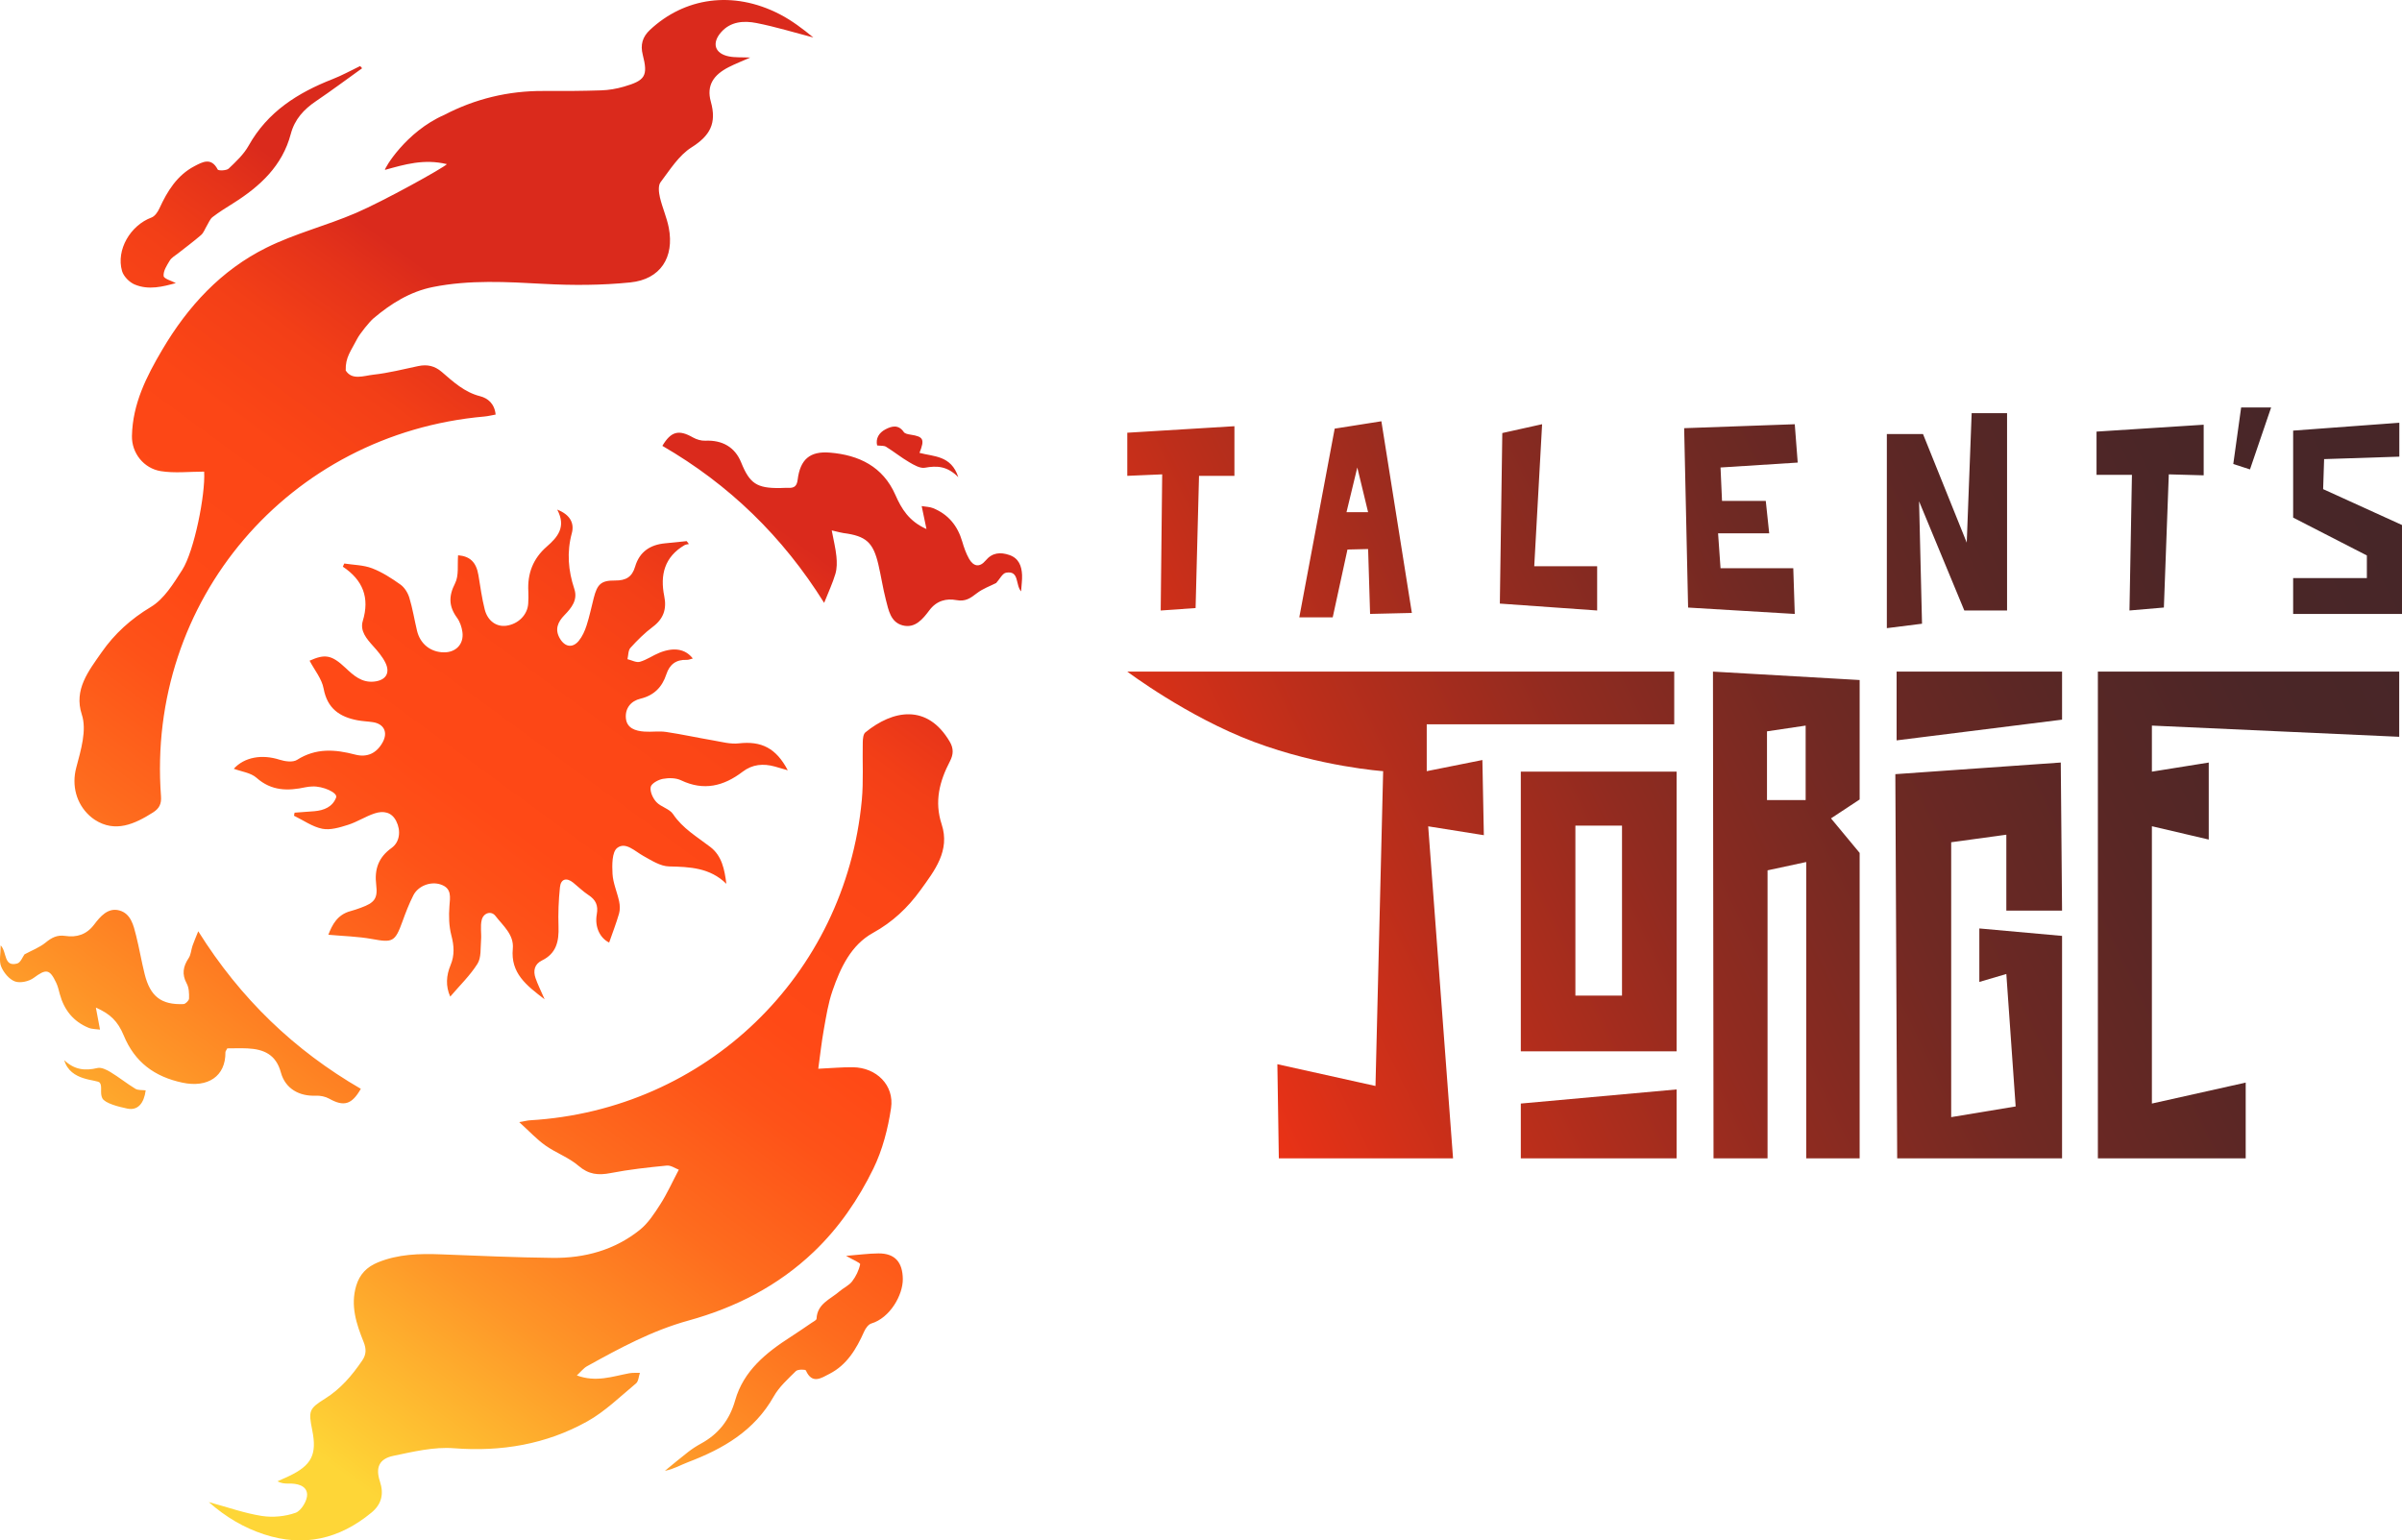 <?xml version="1.0" encoding="UTF-8"?><svg xmlns="http://www.w3.org/2000/svg" xmlns:xlink="http://www.w3.org/1999/xlink" viewBox="0 0 986.62 632.81"><defs><style>.cls-1{fill:url(#Dégradé_sans_nom_15);}.cls-2{fill:url(#Dégradé_sans_nom_30);}</style><linearGradient id="Dégradé_sans_nom_15" x1="48.05" y1="537.62" x2="296.2" y2="198.98" gradientUnits="userSpaceOnUse"><stop offset="0" stop-color="#fed637"/><stop offset=".02" stop-color="#fed035"/><stop offset=".22" stop-color="#fe9628"/><stop offset=".39" stop-color="#fe6c1e"/><stop offset=".53" stop-color="#fe5218"/><stop offset=".61" stop-color="#ff4916"/><stop offset=".77" stop-color="#fc4616"/><stop offset=".87" stop-color="#f33f17"/><stop offset=".95" stop-color="#e5331a"/><stop offset="1" stop-color="#da2a1c"/></linearGradient><linearGradient id="Dégradé_sans_nom_30" x1="496.24" y1="422.56" x2="966.91" y2="193.16" gradientUnits="userSpaceOnUse"><stop offset="0" stop-color="#ee3316"/><stop offset="0" stop-color="#eb3216"/><stop offset=".19" stop-color="#ba2e1b"/><stop offset=".37" stop-color="#902b20"/><stop offset=".54" stop-color="#702923"/><stop offset=".71" stop-color="#592725"/><stop offset=".86" stop-color="#4b2627"/><stop offset="1" stop-color="#472628"/></linearGradient></defs><g id="logo"><path class="cls-1" d="M336.1,439.04c.78-5.6,1.35-10.95,2.3-16.22.95-5.31,1.79-10.72,3.54-15.79,3.26-9.45,7.61-18.82,16.63-23.8,8.07-4.45,14.31-10.36,19.51-17.56,5.79-8.02,12.27-16.18,8.7-27.07-3.07-9.36-.86-17.69,3.42-25.9,1.41-2.71,1.57-5.19-.09-8.01-9.24-15.72-23.37-13.04-34.66-3.83-.89.72-1.04,2.68-1.07,4.07-.18,7.94.34,15.93-.4,23.81-6.79,72-64.11,127.2-136.24,131.47-1.08.06-2.16.36-4.47.75,4.12,3.73,7.16,7.05,10.75,9.59,4.33,3.07,9.61,4.92,13.58,8.34,4.18,3.6,8.12,3.99,13.21,3,7.61-1.48,15.36-2.32,23.08-3.08,1.69-.16,3.52,1.18,4.93,1.7-2.77,5.25-4.84,9.89-7.56,14.13-2.43,3.8-5.02,7.83-8.48,10.6-10.34,8.28-22.63,11.63-35.7,11.49-15.29-.16-30.57-.87-45.85-1.45-8.91-.34-17.69-.14-26.11,3.34-4.45,1.84-7.39,4.84-8.8,9.52-2.47,8.21.07,15.74,3.04,23.15,1.13,2.81,1.12,5.11-.57,7.59-4.18,6.12-8.86,11.67-15.27,15.67-6.62,4.13-6.86,5.04-5.28,12.91,2.03,10.08-.23,14.51-9.68,18.98-1.53.72-3.08,1.39-4.62,2.09,1.57.78,3.01.95,4.44.91,3.57-.11,7.56.74,7.77,4.38.15,2.55-2.42,6.8-4.73,7.62-4.28,1.53-9.4,2-13.91,1.3-7.07-1.11-13.92-3.56-21.77-5.69,7.19,6.29,14.47,10.54,22.69,13.24,16.41,5.39,30.99,1.91,44.11-8.89,4.2-3.46,5.23-7.66,3.5-12.87-1.87-5.65-.31-9.26,5.54-10.48,8.17-1.71,16.67-3.75,24.84-3.12,19.47,1.5,37.82-1.58,54.74-10.99,7.34-4.08,13.55-10.22,20.09-15.65,1.02-.85,1.08-2.86,1.59-4.33-1.48.05-2.99-.09-4.42.18-6.83,1.28-13.58,3.81-21.48.88,1.68-1.55,2.75-2.98,4.17-3.77,13.35-7.4,26.73-14.65,41.63-18.76,19.33-5.33,36.81-14.21,51.5-28.23,10.36-9.89,18.32-21.56,24.5-34.2,3.74-7.66,5.98-16.35,7.25-24.83,1.42-9.44-6.03-16.71-15.69-16.81-4.47-.05-8.94.38-14.22.62ZM83.86,193.76c.55,9.4-4.1,32.7-9.02,40.37-3.58,5.59-7.45,11.95-12.85,15.19-8.26,4.96-14.93,11.01-20.28,18.68-5.3,7.6-11.47,15.28-8.11,25.5,2.13,6.46-.36,14.58-2.29,21.89s.05,14.71,5.41,19.64c.7.64,1.44,1.23,2.22,1.74,8.38,5.42,16.37,1.77,23.91-3.02,2.53-1.61,3.52-3.45,3.28-6.66-6.01-80.32,52.46-148.89,132.86-155.99,1.53-.14,3.04-.53,4.59-.8-.45-4.52-3.24-6.73-6.35-7.53-6.47-1.64-11.05-5.92-15.8-10.01-2.88-2.47-5.97-3.15-9.61-2.38-6.14,1.29-12.26,2.86-18.47,3.54-3.95.43-8.74,2.42-11.35-1.73-.16-5.5,2.17-7.99,4.72-13.02,1.01-1.98,5.01-6.97,6.65-8.36,7.16-6.06,15.05-11.01,24.39-12.89,15.14-3.04,30.38-2.13,45.7-1.3,11.77.64,23.7.59,35.42-.6,12.37-1.25,18.18-10.26,15.82-22.48-.82-4.24-2.66-8.26-3.64-12.48-.46-1.99-.79-4.81.25-6.19,3.86-5.11,7.51-11.02,12.71-14.31,7.66-4.83,10.43-9.91,7.95-18.81-1.85-6.63,1.08-10.99,7.41-14.2,2.64-1.34,5.41-2.42,8.77-3.91-3.42-.16-6.17.05-8.77-.47-5.83-1.17-7.11-5.46-3.19-9.93s9.37-4.8,14.55-3.78c7.87,1.55,15.57,3.92,23.34,5.94-4.28-3.51-8.8-6.96-13.76-9.53-19.35-10.01-39.28-6.79-53.38,6.44-3.06,2.87-3.96,6.13-2.93,10.17,2.22,8.72,1.06,10.57-7.8,13.13-3.03.88-6.16,1.41-9.31,1.51-7.89.26-15.8.3-23.7.25-14.39-.08-28.1,3.24-40.69,9.82-15.92,6.94-24.78,22.28-24.38,22.6,8.01-2.22,16-4.64,25.44-2.36-1.55,1.61-25.83,15.1-37.37,20.06-12.07,5.19-25.05,8.44-36.77,14.26-18.59,9.23-32.25,24.06-42.79,41.93-6.5,11.02-12.16,22.2-12.44,35.38-.15,7.06,4.86,13.35,11.83,14.48,5.7.92,11.66.2,17.81.2ZM223.71,410.52c-1.55-3.58-2.82-6.07-3.73-8.69-1.05-3.02-.47-5.77,2.63-7.28,5.96-2.9,7.01-7.92,6.8-13.92-.18-5.38.03-10.81.59-16.17.35-3.44,2.72-4.07,5.42-1.89,2.1,1.69,4.03,3.62,6.27,5.09,3.01,1.96,4.1,4.23,3.44,7.93-.97,5.46,1.54,9.91,5.08,11.6,1.36-3.9,2.89-7.84,4.06-11.88.45-1.56.38-3.41.04-5.02-.8-3.8-2.51-7.51-2.72-11.31-.2-3.63-.24-8.96,1.91-10.64,3.45-2.69,7.26,1.34,10.77,3.28,3.33,1.84,6.98,4.23,10.54,4.3,8.59.18,16.82.53,23.54,7.14-.74-5.9-1.82-11.45-6.54-15.1-5.42-4.18-11.38-7.58-15.36-13.54-1.46-2.19-4.97-2.91-6.85-4.95-1.44-1.56-2.69-4.29-2.33-6.18.27-1.43,3.09-2.99,5-3.34,2.4-.45,5.35-.43,7.49.6,9.32,4.45,17.51,2.39,25.24-3.51,4.06-3.1,8.5-3.46,13.24-2.16,1.7.47,3.39.98,5.34,1.55-4.79-9.14-10.87-12.12-20.15-11.06-3.41.39-7.02-.62-10.5-1.22-6.44-1.09-12.84-2.51-19.3-3.47-2.94-.44-6.01.07-9-.15-3.63-.26-7.24-1.38-7.56-5.61-.3-3.98,2.05-6.96,6.01-7.91,5.54-1.33,8.9-4.75,10.61-9.98,1.34-4.11,4.04-6.15,8.41-5.96.76.03,1.55-.35,2.47-.57-3.03-3.92-7.71-4.74-13.6-2.4-2.78,1.11-5.3,2.95-8.14,3.76-1.48.42-3.39-.67-5.1-1.08.38-1.58.27-3.61,1.23-4.66,2.81-3.1,5.83-6.11,9.18-8.62,4.42-3.31,5.77-7.34,4.7-12.6-1.77-8.73.11-16.12,8.3-20.94.52-.31,1.21-.33,1.83-.48-.31-.4-.62-.79-.93-1.19-2.96.3-5.91.63-8.87.9-6.15.57-10.52,3.52-12.29,9.56-1.26,4.3-3.81,5.76-8.26,5.72-5.76-.06-7.29,1.56-8.73,7.13-.97,3.78-1.75,7.62-2.95,11.32-.72,2.23-1.74,4.54-3.21,6.33-2.52,3.05-5.63,2.57-7.7-.86-2.27-3.75-.97-6.84,1.82-9.7,2.9-2.98,5.55-6.24,4.05-10.76-2.51-7.58-3.15-15.06-1.02-22.93,1.05-3.89-.52-7.54-6-9.65,3.84,7.2.04,11.4-4.3,15.19-5.66,4.94-7.98,11.07-7.57,18.43.09,1.65.04,3.31-.05,4.96-.26,4.62-4.06,8.44-9.01,9.12-3.97.54-7.62-1.91-8.84-6.65-1.19-4.63-1.8-9.42-2.6-14.14-.91-5.39-3.5-7.75-8.35-8.16-.34,3.9.4,8.34-1.25,11.55-2.71,5.29-2.58,9.5.83,14.15,1.18,1.61,1.91,3.79,2.19,5.8.69,4.95-2.64,8.44-7.61,8.38-5.45-.06-9.73-3.44-11.03-8.87-1.08-4.52-1.81-9.15-3.16-13.58-.61-2.01-1.97-4.2-3.64-5.39-3.65-2.6-7.53-5.11-11.68-6.7-3.54-1.35-7.59-1.35-11.41-1.95-.19.43-.38.87-.58,1.3,8.25,5.52,11.09,12.73,8.2,22.27-1.25,4.13,1.56,7.35,4.25,10.35,1.88,2.09,3.79,4.31,5.02,6.8,2.12,4.31.13,7.29-4.64,7.78-5.09.52-8.41-2.49-11.74-5.63-5.7-5.38-8.44-5.78-14.75-2.95,1.98,3.79,5.01,7.4,5.76,11.44,1.52,8.21,6.58,11.66,13.97,13.05,2.06.39,4.17.44,6.25.76,4.59.69,6.28,4.18,4.05,8.25-2.43,4.44-6.3,6.39-11.31,5.07-8.27-2.18-16.15-2.75-23.87,2.17-1.71,1.09-4.94.65-7.15-.06-7.29-2.34-14.45-1.09-18.84,3.71,3.12,1.18,6.98,1.61,9.35,3.72,6.15,5.46,12.9,5.44,20.16,3.87.88-.19,1.79-.26,2.69-.31,4.37-.24,10.58,2.56,9.85,4.51-1.45,3.89-5,5.31-8.95,5.65-2.7.23-5.41.4-8.12.6-.08.42-.17.83-.25,1.25,3.86,1.87,7.56,4.55,11.63,5.36,3.3.66,7.17-.54,10.57-1.61,3.77-1.19,7.19-3.48,10.96-4.71,3.48-1.13,6.91-.66,8.85,3.19,1.97,3.91,1.49,8.56-1.92,11.01-5.4,3.88-7.11,8.75-6.31,15.23.7,5.63-.82,7.34-6.28,9.32-1.41.51-2.83,1.02-4.28,1.4-5.44,1.45-7.54,5.67-9.11,9.71,6.22.57,12.19.69,17.98,1.75,8.43,1.55,9.43,1.19,12.45-7.16,1.32-3.66,2.73-7.33,4.49-10.79,2.01-3.94,7.16-5.84,11.26-4.44,4.61,1.57,3.84,5.14,3.56,8.93-.3,3.94-.21,8.12.78,11.91,1.13,4.28,1.4,8.18-.31,12.26-1.78,4.28-2.09,8.61-.14,12.95,3.88-4.55,8.14-8.64,11.19-13.49,1.6-2.54,1.2-6.41,1.47-9.7.23-2.78-.39-5.71.28-8.34.74-2.91,3.93-3.82,5.61-1.64,3.08,4.02,7.7,7.68,7.15,13.48-.96,10.02,5.5,15.04,13.09,20.81ZM148.21,447.28c-27.2-15.76-49.36-36.91-66.78-64.72-1.05,2.63-1.77,4.26-2.35,5.94-.58,1.68-.64,3.65-1.58,5.07-2.29,3.44-2.89,6.63-.8,10.47.94,1.73,1.01,4.09.95,6.15-.02.82-1.44,2.25-2.27,2.28-9.15.37-13.67-3.12-15.96-12.31-1.31-5.24-2.19-10.58-3.51-15.81-1.06-4.23-2.15-9.06-6.89-10.35-4.71-1.28-7.87,2.54-10.36,5.82-3.15,4.16-7.19,5.34-11.86,4.65-3.36-.49-5.58.7-8.07,2.74-2.45,2-5.58,3.17-8.67,4.84-.71.94-1.59,3.38-3.01,3.76-5.63,1.5-4.11-4.67-6.77-7.46,0,3.42-.75,6.42.2,8.72,1.02,2.47,3.28,5.22,5.65,6.1,2.15.79,5.74,0,7.7-1.45,5.09-3.75,6.53-3.75,9.24,1.96.7,1.47,1.07,3.1,1.49,4.69,1.76,6.49,5.55,11.27,11.82,13.84,1.47.6,3.21.53,4.7.75-.61-3.27-1.1-5.87-1.7-9.04,5.79,2.52,9.02,5.56,11.43,11.42,4.52,10.96,12.6,16.96,24.11,19.41,10.38,2.21,17.81-2.55,17.67-12.5,0-.38.36-.76.77-1.59,2.7,0,5.54-.12,8.37.02,6.66.33,11.65,2.52,13.65,9.9,1.81,6.66,7.56,9.81,14.28,9.52,1.85-.08,3.96.34,5.56,1.23,5.97,3.34,9.25,2.51,12.99-4.04ZM341.66,217.89c2.76.64,3.75.95,4.76,1.08,9.28,1.2,12.24,3.79,14.38,12.97,1.13,4.82,1.85,9.73,3.09,14.52,1.08,4.17,1.91,9.07,6.76,10.41,5.22,1.44,8.44-2.64,11.09-6.17,2.99-3.99,6.99-4.95,11.11-4.18,3.73.7,5.79-.82,8.38-2.82,2.49-1.92,5.61-3.01,7.95-4.21,1.44-1.57,2.57-3.99,4.08-4.24,5.49-.94,3.74,4.88,6.15,7.69.17-2.63.49-4.73.4-6.8-.17-3.64-1.35-6.82-5.21-8.15-3.7-1.27-7.03-1.01-9.76,2.27-2.52,3.02-5.04,2.39-6.81-.74-1.23-2.18-2.08-4.63-2.79-7.06-1.89-6.46-5.71-11.18-11.99-13.72-1.38-.56-2.99-.56-4.67-.84.67,3.21,1.22,5.83,1.97,9.42-7.21-3.2-10.27-8.33-12.77-14.02-5.13-11.67-14.97-16.38-26.88-17.37-8.29-.69-12.22,2.83-13.26,11.13-.31,2.51-1.32,3.45-3.71,3.34-1.2-.06-2.4.07-3.61.08-9.45.1-12.38-1.84-15.88-10.5-2.53-6.27-7.69-9.27-14.73-8.95-1.68.08-3.6-.5-5.09-1.34-5.78-3.29-8.98-2.55-12.55,3.46,27.34,15.83,49.43,37.23,66.45,64.5,1.8-4.54,3.52-8.15,4.63-11.94.66-2.24.65-4.79.41-7.16-.32-3.26-1.13-6.46-1.92-10.67ZM347.54,515.91c2.67,1.55,5.89,2.84,5.76,3.45-.51,2.48-1.73,4.99-3.29,7.02-1.32,1.72-3.58,2.69-5.27,4.16-3.69,3.21-9.07,5.01-9.34,11.18-.03.59-1.26,1.17-2,1.67-2.85,1.94-5.69,3.9-8.58,5.76-10.13,6.51-19.4,13.95-22.85,26.09-2.28,8.04-6.8,13.82-14.01,17.76-1.84,1-3.62,2.15-5.27,3.43-3.25,2.52-6.39,5.17-9.58,7.77,3.6-.68,6.44-2.39,9.49-3.55,14.45-5.49,27.26-12.89,35.21-27,2.22-3.94,5.83-7.17,9.11-10.42.77-.76,3.89-.73,4.1-.26,2.56,5.83,6.38,3.09,9.68,1.4,7.21-3.69,11.08-10.26,14.25-17.39.58-1.31,1.73-2.93,2.96-3.3,7.6-2.26,13.01-11.66,12.92-18.31-.09-6.84-3.2-10.52-9.99-10.48-4.16.03-8.32.61-13.31,1.01ZM148.75,28.04c-.27-.3-.55-.6-.82-.91-3.76,1.81-7.43,3.86-11.31,5.37-14.31,5.6-26.7,13.41-34.49,27.33-2,3.57-5.18,6.57-8.2,9.43-.9.85-4.23.93-4.51.38-2.65-5.19-6.35-3.05-9.56-1.37-7.13,3.74-11.12,10.23-14.37,17.32-.67,1.47-1.88,3.25-3.25,3.76-8.66,3.21-14.62,13.29-12.11,21.99.63,2.2,3,4.6,5.16,5.52,5.78,2.45,11.67.87,16.94-.56-1.67-.91-4.91-1.77-5.02-2.92-.19-2.04,1.32-4.37,2.52-6.34.74-1.22,2.2-2.01,3.38-2.94,3.17-2.51,6.44-4.91,9.49-7.56,1.05-.91,1.55-2.46,2.31-3.7.77-1.25,1.31-2.83,2.41-3.67,2.72-2.1,5.67-3.91,8.58-5.74,10.95-6.9,20.09-15.35,23.53-28.37,1.61-6.09,5.38-10.13,10.4-13.53,6.42-4.34,12.63-8.99,18.93-13.5ZM26.38,435.49c2.54,8.83,13.51,7.83,14.62,9.29s-.05,4.29,1.03,6.37,6.67,3.51,10.26,4.25c4.33.9,6.86-2.17,7.55-7.49-1.44-.19-3.12.03-4.24-.65-3.51-2.13-6.72-4.74-10.23-6.86-1.59-.96-3.79-2.05-5.38-1.66-4.98,1.2-9.41.79-13.61-3.24ZM393.62,196.03c-2.91-9.02-10.11-8.41-15.94-10,2.24-5.63,1.61-6.68-3.73-7.49-.96-.15-2.25-.39-2.71-1.05-2.18-3.18-4.93-2.49-7.54-1.12-2.7,1.42-4.07,3.77-3.42,6.62,1.45.19,2.79,0,3.67.54,3.23,2,6.21,4.41,9.49,6.33,1.98,1.16,4.51,2.65,6.48,2.28,4.84-.88,9.14-.75,13.71,3.89Z"/></g><g id="typo"><path class="cls-2" d="M477.36,194.86l-14.33.61v-17.71l44.01-2.68v20.39h-14.54l-1.41,54.31-14.33,1.01.61-55.92ZM547.41,253.61h-13.73l14.54-77.53,19.18-3.03,12.52,78.74-17.16.4-.81-26.65-8.48.2-6.06,27.86ZM553.07,210.41h8.88l-4.44-18.37-4.44,18.37ZM656.03,232.61h-25.84l3.23-58.35-16.35,3.63-1.01,70.06,39.97,2.83v-18.17ZM736.59,233.42h-29.88l-1.01-14.33h21l-1.41-13.32h-17.97l-.61-13.73,31.7-2.02-1.21-15.75-45.43,1.62,1.62,73.69,43.81,2.62-.61-18.78ZM788.27,205.96l18.57,44.82h17.56v-81.06h-14.54l-2.02,53.19-17.97-44.62h-14.85v79.75l14.45-1.82-1.21-50.27ZM874.68,250.78l14.13-1.21,2.02-54.71,14.33.4v-20.79l-44.01,2.83v17.77h14.54l-1.01,55.72ZM954.23,200.92l.4-12.32,30.89-1.01v-13.93l-43.61,3.23v35.74l30.28,15.55v9.29h-30.28v14.74h44.71v-36.54l-32.4-14.74ZM932.87,167.39h-12.32l-3.23,23.22,6.86,2.22,8.68-25.44ZM608.89,312.21l-22.86,4.58v-19.25h101.66v-21.65h-224.66s24.71,18.62,52.03,28.87c27.32,10.25,53.07,12.03,53.07,12.03l-3.15,129.32-40.3-8.94.6,38.66h71.56l-10.21-136.38,22.86,3.64-.6-30.89ZM624.67,316.98h63.99v114.9h-63.99v-114.9ZM647.09,408.99h19.15v-69.82h-19.15v69.82ZM624.67,475.84h63.99v-28.31l-63.99,5.8v22.51ZM703.6,275.89l60.25,3.46v49.07l-11.77,7.76,11.77,14.19v125.46h-21.95v-121.72l-15.88,3.42v118.3h-22.19l-.23-199.95ZM725.79,328.66h15.88v-30.59l-15.88,2.36v28.23ZM846.99,374.08l-.53-60.84-67.95,4.78.76,157.81h67.72v-91.37l-33.98-3.06v21.97l11.09-3.26,3.83,54.41-26.48,4.39v-112.92l22.65-3.1v31.18h22.89ZM779.03,304.14l67.96-8.51v-19.74h-67.96v28.25ZM861.7,475.84h60.72v-31.12l-38.53,8.61v-113.92l23.35,5.47v-31.63l-23.35,3.74v-18.92l101.58,4.6v-26.78h-123.77v199.95Z"/></g></svg>